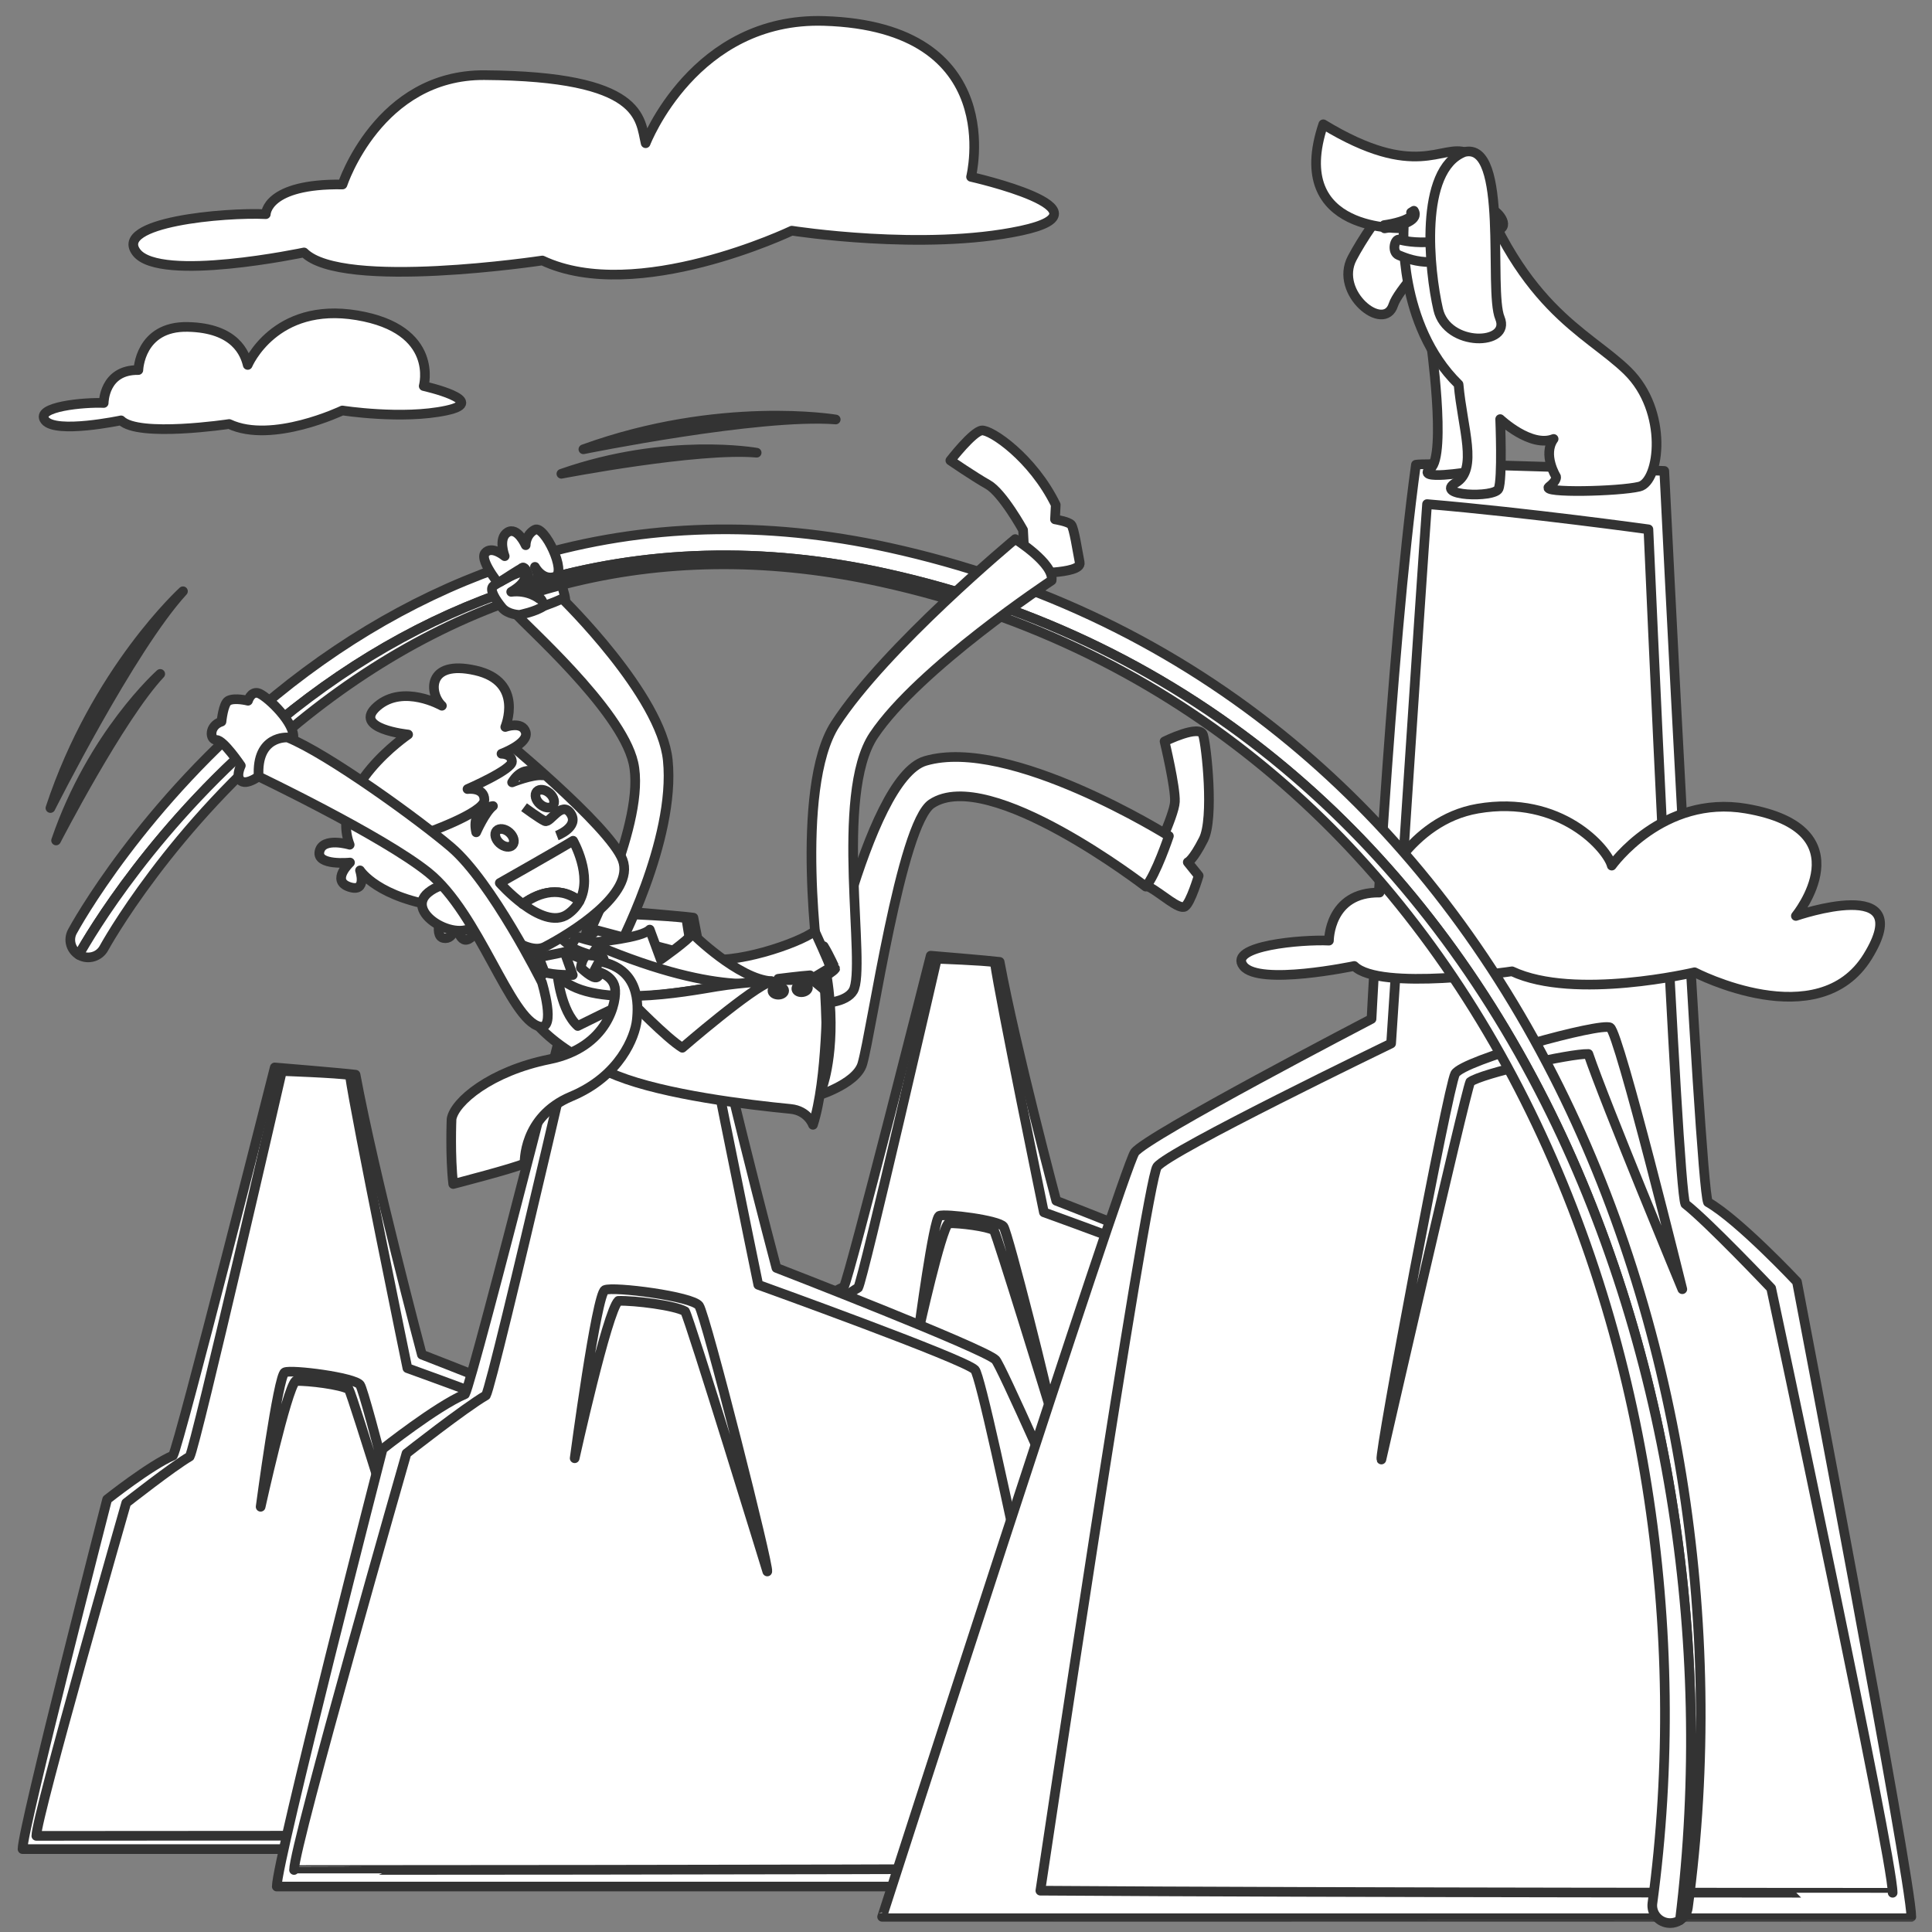 <?xml version="1.0" encoding="utf-8"?>
<!-- Generator: Adobe Illustrator 16.0.0, SVG Export Plug-In . SVG Version: 6.00 Build 0)  -->
<!DOCTYPE svg PUBLIC "-//W3C//DTD SVG 1.1//EN" "http://www.w3.org/Graphics/SVG/1.1/DTD/svg11.dtd">
<svg version="1.1" xmlns="http://www.w3.org/2000/svg" xmlns:xlink="http://www.w3.org/1999/xlink" x="0px" y="0px" width="1400px"
	 height="1400px" viewBox="0 0 1400 1400" enable-background="new 0 0 1400 1400" xml:space="preserve">
<rect x="0" y="0" width="1400" height="1400" fill="#808080" stroke="none"/>
<g id="Layer_1">
	<rect fill="none" width="1400" height="1400"/>
</g>
<g id="Layer_2">
	<g>
		<path fill="#FFFFFF" stroke="#333333" stroke-width="7" stroke-linejoin="round" stroke-miterlimit="10" d="M568.101,1339.936
			c0,0-129.229-298.541-135.426-305.033c-6.196-6.493-126.962-53.281-126.962-53.281s-34.339-129.037-48.07-202.862
			c-8.645-1.119-58.555-5.252-58.555-5.252s-69.087,273.177-73.735,281.249c-16.728,7.156-47.723,31.757-47.723,31.757
			s-61.301,238.434-61.301,253.423C16.329,1339.936,381.531,1339.936,568.101,1339.936z"/>
		<path fill="#FFFFFF" stroke="#333333" stroke-width="7" stroke-linejoin="round" stroke-miterlimit="10" d="M483.26,1329.502
			c0,0-56.675-282.68-62.585-288.872c-5.908-6.193-125.458-49.211-125.458-49.211s-37.531-182.308-41.705-212.346
			c-8.824-1.524-49.201-2.95-49.201-2.95s-62.393,271.632-66.825,279.333c-12.44,7.226-46.025,33.619-46.025,33.619
			s-65.131,226.967-65.131,241.264C26.331,1330.339,324.573,1330.339,483.26,1329.502z"/>
		<path fill="#FFFFFF" stroke="#333333" stroke-width="7" stroke-linejoin="round" stroke-miterlimit="10" d="M300.429,1157.445
			c1.346-2.174-35.64-148.438-39.533-153.916c-3.894-5.476-49.642-11.273-54.506-9.098c-4.868,2.172-17.521,97.44-17.521,97.44
			s18.818-85.124,25.307-91.162c9.733-0.242,32.6,2.646,38.609,6.038C255.705,1011.819,300.429,1157.445,300.429,1157.445z"/>
	</g>
	<g>
		<path fill="#FFFFFF" stroke="#333333" stroke-width="7" stroke-linejoin="round" stroke-miterlimit="10" d="M989.299,1175.868
			c0,0-110.271-254.742-115.559-260.281c-5.287-5.541-108.336-45.465-108.336-45.465s-29.301-110.105-41.018-173.1
			c-7.376-0.955-49.964-4.481-49.964-4.481s-58.951,233.099-62.917,239.987c-14.273,6.106-40.722,27.098-40.722,27.098
			s-52.308,203.453-52.308,216.243C518.476,1175.868,830.1,1175.868,989.299,1175.868z"/>
		<path fill="#FFFFFF" stroke="#333333" stroke-width="7" stroke-linejoin="round" stroke-miterlimit="10" d="M916.904,1166.966
			c0,0-48.361-241.208-53.404-246.492c-5.041-5.284-107.051-41.991-107.051-41.991s-32.025-155.562-35.587-181.192
			c-7.53-1.3-41.982-2.517-41.982-2.517s-53.239,231.781-57.021,238.352c-10.615,6.165-39.273,28.687-39.273,28.687
			s-55.575,193.669-55.575,205.868C527.011,1167.68,781.498,1167.68,916.904,1166.966z"/>
		<path fill="#FFFFFF" stroke="#333333" stroke-width="7" stroke-linejoin="round" stroke-miterlimit="10" d="M760.896,1020.151
			c1.148-1.855-30.411-126.661-33.733-131.335c-3.323-4.673-42.359-9.62-46.51-7.763c-4.154,1.853-14.951,83.145-14.951,83.145
			s16.058-72.636,21.594-77.788c8.306-0.206,27.817,2.259,32.945,5.152C722.734,895.89,760.896,1020.151,760.896,1020.151z"/>
	</g>
	<g>
		<path fill="#FFFFFF" stroke="#333333" stroke-width="7" stroke-linejoin="round" stroke-miterlimit="10" d="M890.893,1367.059
			c0,0-161.681-373.51-169.434-381.634c-7.752-8.123-158.845-66.66-158.845-66.66s-42.963-161.439-60.142-253.805
			c-10.815-1.4-73.26-6.571-73.26-6.571s-86.436,341.776-92.25,351.875c-20.928,8.953-59.707,39.731-59.707,39.731
			s-76.695,298.31-76.695,317.063C200.56,1367.059,657.472,1367.059,890.893,1367.059z"/>
		<path fill="#FFFFFF" stroke="#333333" stroke-width="7" stroke-linejoin="round" stroke-miterlimit="10" d="M784.746,1354.005
			c0,0-70.907-353.666-78.302-361.413c-7.392-7.749-156.962-61.568-156.962-61.568s-46.955-228.09-52.178-265.67
			c-11.041-1.906-61.556-3.69-61.556-3.69s-78.061,339.845-83.606,349.478c-15.563,9.04-57.583,42.062-57.583,42.062
			s-81.486,283.963-81.486,301.851C213.073,1355.053,586.21,1355.053,784.746,1354.005z"/>
		<path fill="#FFFFFF" stroke="#333333" stroke-width="7" stroke-linejoin="round" stroke-miterlimit="10" d="M556.003,1138.742
			c1.685-2.72-44.59-185.715-49.46-192.567c-4.872-6.852-62.108-14.104-68.195-11.384c-6.09,2.719-21.92,121.91-21.92,121.91
			S439.972,950.2,448.09,942.646c12.177-0.303,40.786,3.311,48.304,7.554C500.048,956.545,556.003,1138.742,556.003,1138.742z"/>
	</g>
	<g>
		<path fill="#FFFFFF" stroke="#333333" stroke-width="7" stroke-linejoin="round" stroke-miterlimit="10" d="M639.213,1389
			c0,0,174.669-542.098,183.044-553.89c8.375-11.79,171.604-96.749,171.604-96.749s13.614-267.556,32.173-401.612
			c11.684-2.032,179.966,4.5,179.966,4.5s25.358,515.252,31.641,529.909c22.609,12.995,64.503,57.667,64.503,57.667
			s82.855,432.955,82.855,460.174C1384.999,1389,891.386,1389,639.213,1389z"/>
		<path fill="#FFFFFF" stroke="#333333" stroke-width="7" stroke-linejoin="round" stroke-miterlimit="10" d="M753.888,1370.053
			c0,0,76.603-513.296,84.589-524.542c7.988-11.247,169.572-89.358,169.572-89.358s21.795-333.997,26.048-390.86
			c73.903,6.262,160.403,18.277,160.403,18.277s20.75,474.882,26.74,488.862c16.813,13.12,62.209,61.048,62.209,61.048
			s88.032,412.132,88.032,438.094C1371.481,1371.574,968.372,1371.574,753.888,1370.053z"/>
		<path fill="#FFFFFF" stroke="#333333" stroke-width="7" stroke-linejoin="round" stroke-miterlimit="10" d="M1001.004,1057.629
			c-1.82-3.947,48.173-269.54,53.434-279.485c5.264-9.945,105.769-37.497,112.346-33.549c6.579,3.947,52.281,189.61,52.281,189.61
			S1163.001,799.083,1151,763.75c-13.155-0.439-77.478,14.077-85.599,20.236C1061.455,793.196,1001.004,1057.629,1001.004,1057.629z
			"/>
	</g>
	<path fill="#FFFFFF" stroke="#333333" stroke-width="7" stroke-linejoin="round" stroke-miterlimit="10" d="M963.002,681.618
		c0,0,0-35.359,36.656-34.824c0,0,21.082-52.218,71.139-60.839c60.373-10.396,94.311,29.725,97.128,41.297
		c0,0,36.808-51.693,97.432-41.297c87.354,14.981,36.01,77.763,36.01,77.763s89.005-30.702,52.068,29.354
		c-35.805,58.215-125.485,11.462-125.485,11.462s-87.019,20.584-132.278-0.687c0,0-96.013,14.507-114.34-3.862
		c0,0-69.083,14.591-80.361,0C889.689,685.395,943.266,680.659,963.002,681.618z"/>
	<path fill="#FFFFFF" stroke="#333333" stroke-width="7" stroke-linejoin="round" stroke-miterlimit="10" d="M192.62,155.194
		c0,0,0.21-22.315,55.573-21.506c0,0,26.106-79.745,102.822-79.238c115.593,0.76,112.594,31.857,116.853,49.335
		c0,0,35.194-91.526,129.332-88.602c133.796,4.155,106.467,112.978,106.467,112.978s106.469,23.971,36.199,39.001
		c-70.269,15.031-166.09,0-166.09,0s-112.422,53.734-180.777,21.607c0,0-145.014,21.912-172.695-5.833c0,0-104.34,22.038-121.375,0
		C81.894,160.9,162.81,153.746,192.62,155.194z"/>
	<path fill="#FFFFFF" stroke="#333333" stroke-width="7" stroke-linejoin="round" stroke-miterlimit="10" d="M75.143,292.019
		c0,0,0-24.233,25.121-23.865c0,0,0.926-31.953,35.73-31.252c34.803,0.7,41.567,19.622,43.5,27.553c0,0,19.323-46.007,79.229-35.967
		c59.905,10.041,48.311,51.266,48.311,51.266s48.31,10.876,16.426,17.697c-31.886,6.82-75.365,0-75.365,0
		s-51.013,24.382-82.03,9.804c0,0-65.801,9.943-78.361-2.646c0,0-47.345,10-55.074,0C24.899,294.609,61.616,291.363,75.143,292.019z
		"/>
</g>
<g id="Layer_3">
	<path fill="#FFFFFF" stroke="#333333" stroke-width="7" stroke-linejoin="round" stroke-miterlimit="10" d="M401.921,410.964
		c0,0,9.652,22.321,7.437,25.829c-2.217,3.508-16.188,9.041-22.032,7.053c-5.844-1.986-23.783-14.684-18.796-22.53
		C373.516,413.469,396.71,403.217,401.921,410.964z"/>
	<g>
		<path fill="#FFFFFF" stroke="#333333" stroke-width="7" stroke-linejoin="round" stroke-miterlimit="10" d="M1125.741,779.645
			c-49.252-96.59-113.19-177.897-190.047-241.67c-83.872-69.595-181.917-117.081-291.407-141.142
			c-90.006-19.779-177.217-17.423-259.212,7.005c-65.529,19.522-127.774,53.083-185.007,99.749
			c-97.13,79.196-145.593,167.68-147.606,171.408c-3.242,5.997-1.13,13.383,4.678,16.878c7.748-13.883,55.55-95.692,145.207-169.462
			c56.714-46.666,118.398-80.226,183.334-99.748c81.255-24.429,167.679-26.786,256.872-7.006
			c108.499,24.06,205.66,71.547,288.773,141.141c76.163,63.774,139.523,145.082,188.33,241.67
			c87.563,173.291,122.96,388.844,97.694,592.97c3.038-1.966,5.228-5.158,5.744-8.984
			C1251.005,1175.435,1215.521,955.718,1125.741,779.645z"/>
		<path fill="#FFFFFF" stroke="#333333" stroke-width="7" stroke-linejoin="round" stroke-miterlimit="10" d="M1119.656,798.467
			c-48.807-96.588-112.167-177.896-188.33-241.67c-83.113-69.594-180.274-117.082-288.773-141.141
			c-89.192-19.779-175.616-17.423-256.872,7.006c-64.936,19.522-126.62,53.082-183.334,99.748
			C112.69,596.18,64.888,677.99,57.14,691.873c0.22,0.132,0.431,0.271,0.662,0.392c6.309,3.313,14.158,0.961,17.524-5.262
			c0.469-0.87,48.032-87.729,141.257-163.744c124.526-101.532,266.532-135.685,422.066-101.507
			c433.91,95.352,611.737,564.411,558.763,957.342c-0.942,6.985,4.044,13.406,11.134,14.335c0.581,0.077,1.154,0.113,1.723,0.113
			c2.585,0,5.024-0.771,7.082-2.104C1242.616,1187.312,1207.219,971.758,1119.656,798.467z"/>
	</g>
	<g>
		<g>
			<path fill="#FFFFFF" stroke="#333333" stroke-width="7" stroke-linejoin="round" stroke-miterlimit="10" d="M424.022,681.821
				c0,0,44.491-87.157,34.946-129.027c-8.938-39.205-80.871-101.861-84.985-107.953c0,0,17.187-3.474,33.429-11.023
				c0,0,71.708,69.795,76.492,117.104c5.878,58.137-36.939,138.36-36.939,138.36S426.291,703.116,424.022,681.821z"/>
			<g>
				<path fill="#FFFFFF" stroke="#333333" stroke-width="7" stroke-linejoin="round" stroke-miterlimit="10" d="M365.322,428.013
					c0,0-18.55-21.505-13.805-27.256c4.749-5.75,14.208,2.26,14.208,2.26s-5.043-12.961,2.089-17.296
					c7.134-4.336,13.118,9.349,13.118,9.349s-0.152-7.604,6.65-11.233c6.804-3.631,23.589,31.248,14.48,34.142
					c-9.11,2.895-14.404-7.204-14.404-7.204s6.029,10.271-2.522,14.475c-4.771,2.345-10.987-5.576-10.987-5.576
					S378.359,436.587,365.322,428.013z"/>
				<path fill="#FFFFFF" stroke="#333333" stroke-width="7" stroke-linejoin="round" stroke-miterlimit="10" d="M376.514,445.57
					c0,0-8.462-0.075-12.755-5.276c-4.293-5.203-9.638-13.161-6.183-15.711c3.452-2.552,19.355-10.541,20.769-12.967
					c1.414-2.428,10.187,10.306-3.235,15.804c0,0,18.523,1.094,18.716,11.833C388.676,443.112,376.514,445.57,376.514,445.57z"/>
				<path fill="#FFFFFF" stroke="#333333" stroke-width="7" stroke-linejoin="round" stroke-miterlimit="10" d="M362.333,421.676
					c0,0,15.043-9.967,16.772-10.381c1.73-0.417,9.667,11.393-3.996,16.125c1.033-0.648,12.549,0.791,15.587,6.398
					c0,0-7.85-6.478-20.263-4.943c0,0,14.441-7.9,8.669-14.379C374.909,414.165,362.333,421.676,362.333,421.676z"/>
			</g>
		</g>
		<g>
			<g>
				<path fill="#FFFFFF" stroke="#333333" stroke-width="7" stroke-linejoin="round" stroke-miterlimit="10" d="M833.857,626.092
					c0,0,17.018-34.659,17.521-45.112c0.507-10.451-7.495-43.733-7.495-43.733s25.389-12.604,27.88-4.78
					c2.487,7.826,8.085,60.578,0.364,75.797c-7.724,15.222-11.414,16.519-11.414,16.519l7.887,9.788c0,0-5.816,19.636-9.947,22.341
					c-4.128,2.707-17.063-9.399-25.619-13.973C824.479,638.363,833.857,626.092,833.857,626.092z"/>
			</g>
			<path fill="#FFFFFF" stroke="#333333" stroke-width="7" stroke-linejoin="round" stroke-miterlimit="10" d="M592.682,742.656
				c0,0,34.781-178.566,77.804-191.246c61.03-17.992,176.544,54.382,176.544,54.382s-9.382,28.051-16.765,36.688
				c0,0-113.577-87.67-155.186-60.043c-22.094,14.669-43.301,164.492-50.171,188.413c-4.427,15.412-35.796,24.223-35.796,24.223
				L592.682,742.656z"/>
		</g>
		<g>
			<path fill="#FFFFFF" stroke="#333333" stroke-width="7" stroke-linejoin="round" stroke-miterlimit="10" d="M741.358,384.055
				c0,0-14.888-26.956-25.418-32.906c-10.532-5.95-27.281-17.473-27.281-17.473s16.229-21.003,22.767-21.754
				c6.537-0.753,36.918,19.712,53.603,53.886l-0.532,10.55c0,0,9.67,1.574,11.72,3.844c2.053,2.272,4.467,18.808,6.194,27.479
				c1.727,8.672-39.39,7.674-39.39,7.674L741.358,384.055z"/>
			<path fill="#FFFFFF" stroke="#333333" stroke-width="7" stroke-linejoin="round" stroke-miterlimit="10" d="M593.77,704.133
				c0,0-18.794-132.522,11.462-179.336c36-55.698,130.437-134.158,130.437-134.158s28.293,17.729,26.399,29.955
				c0,0-96.429,63.666-128.951,112.306c-28.944,43.289-4.99,167.93-14.82,185.007C608.467,734.981,548.954,725.806,593.77,704.133z"
				/>
		</g>
		<g>
			<path fill="#FFFFFF" stroke="#333333" stroke-width="7" stroke-linejoin="round" stroke-miterlimit="10" d="M432.524,674.115
				c0,0,54.472,14.601,76.426,20.154c21.95,5.553,69.629-10.551,81.445-19.506c0,0,10.449,22.734,11.781,27.188l-12.935,8.523
				l9.941,8.328c0,0,0.562,63.217-10.07,96.272c0,0-3.62-10.276-16.293-11.503c-31.384-3.04-90.897-10.288-125.453-23.948
				c-48.513-19.172-72.746-48.035-66.737-59.592C386.639,708.477,432.524,674.115,432.524,674.115z"/>
			<path fill="#FFFFFF" stroke="#333333" stroke-width="7" stroke-linejoin="round" stroke-miterlimit="10" d="M395.017,669.133
				c0,0,19.093,19.595,28.277,21.977c9.184,2.381,1.749,18.833-8.391,17.789c-10.142-1.046-32.686-24.675-34.474-24.975
				C378.638,683.625,395.017,669.133,395.017,669.133z"/>
			<path fill="#FFFFFF" stroke="#333333" stroke-width="7" stroke-linejoin="round" stroke-miterlimit="10" d="M409.103,689.908
				l16.576,6.485l-10.632-9.691l20.72-1.225c0,0,76.205,26.329,98.66,26.508c0,0-100.687,21.374-120.521,4.004
				c-19.833-17.37-9.982-13.638-9.982-13.638L409.103,689.908z"/>
			<path fill="#FFFFFF" stroke="#333333" stroke-width="7" stroke-linejoin="round" stroke-miterlimit="10" d="M431.763,682.7
				c0,0,33.233-2.948,39.068-9.075l7.991,21.684c0,0,19.763-13.843,22.968-18.725c0,0,33.332,33.045,57.277,34.458
				c0,0-38.788,13.252-136.456-30.108C418.944,680.074,431.763,682.7,431.763,682.7z"/>
			<path fill="#FFFFFF" stroke="#333333" stroke-width="7" stroke-linejoin="round" stroke-miterlimit="10" d="M404.001,706.553
				c0,0,2.553,26.154,14.667,36.921c0,0,30.287-15.105,38.237-18.249c0,0,26.381,27.287,37.547,34.021
				c0,0,50.389-43.662,64.616-48.205c0,0-19.382,0.523-39.848,3.861C498.75,718.243,426.196,732.43,404.001,706.553z"/>
			<path fill="#FFFFFF" stroke="#333333" stroke-width="7" stroke-linejoin="round" stroke-miterlimit="10" d="M420.904,701.261
				c0,0,0.694-7.445,4.657-9.116c0,0,9.33,0.58,11.344,1.828c2.015,1.248-1.167,12.389-4.22,14.152
				C429.631,709.889,420.904,701.261,420.904,701.261z"/>
			<path fill="#FFFFFF" stroke="#333333" stroke-width="7" stroke-linejoin="round" stroke-miterlimit="10" d="M430.666,703.367
				c0,0,13.035,2.271,14.882,12.172s-4.985,43.515-47.497,52.092c-42.509,8.577-68.818,30.74-70.844,43.296
				c0,0-1.113,27.125,1.217,47.053c0,0,44.711-11.529,51.72-14.936c0,0-1.567-33.741,33.792-48.515
				c35.361-14.771,46.219-43.389,47.502-55.127c1.278-11.74,2.231-37.483-27.192-42.794L430.666,703.367z"/>
			<path fill="#FFFFFF" stroke="#333333" stroke-width="7" stroke-linejoin="round" stroke-miterlimit="10" d="M414.063,686.345
				c0,0,0.338-3.086,4.003-7.539c0,0,11.156,3.756,16.945,4.326l-6.479,9.013C428.531,692.146,418.013,689.039,414.063,686.345z"/>
			<path fill="#FFFFFF" stroke="#333333" stroke-width="7" stroke-linejoin="round" stroke-miterlimit="10" d="M390.435,693.7
				l18.668-3.792c0,0,5.11,14.488,5.944,16.646c0,0-14.145,0.124-20.418-2.034L390.435,693.7z"/>
			<path fill="#FFFFFF" stroke="#333333" stroke-width="7" stroke-linejoin="round" stroke-miterlimit="10" d="M596.913,685.675
				l4.875,15.397l-12.676,7.615l8.225,3.489c0,0,3.981,51.221-0.944,73.97c0,0,10.348-29.873,2.938-77.465l-3.493,0.328
				c0,0,8.627-5.441,9.393-7.04C605.232,701.97,601.16,692.624,596.913,685.675z"/>
			
				<ellipse fill="#FFFFFF" stroke="#333333" stroke-width="7" stroke-linejoin="round" stroke-miterlimit="10" cx="563.987" cy="717.906" rx="4.255" ry="2.889"/>
			
				<ellipse transform="matrix(0.985 -0.17 0.17 0.985 -113.409 109.433)" fill="#FFFFFF" stroke="#333333" stroke-width="7" stroke-linejoin="round" stroke-miterlimit="10" cx="581.637" cy="716.247" rx="4.255" ry="2.889"/>
			<path fill="#FFFFFF" stroke="#333333" stroke-width="7" stroke-linejoin="round" stroke-miterlimit="10" d="M563.954,709.255
				c0,0,16.458-2.086,23.053-2.512C587.007,706.743,576.535,712.483,563.954,709.255z"/>
		</g>
		<g>
			<path fill="#FFFFFF" stroke="#333333" stroke-width="7" stroke-linejoin="round" stroke-miterlimit="10" d="M359.666,531.117
				c0,0,82.186,67.2,91.492,91.955c9.305,24.751-37.945,53.494-56.321,63.024c-26.952,13.977-104.506-87.518-106.932-95.745
				c-2.425-8.227-13.18-30.316,21.559-53.519C344.205,513.629,359.666,531.117,359.666,531.117z"/>
			<path fill="#FFFFFF" stroke="#333333" stroke-width="7" stroke-linejoin="round" stroke-miterlimit="10" d="M340.479,658.049
				c0,0-11.847-45.774-34.01-53.473c0,0,44.538-15.396,44.552-24.894c0.014-9.497-12.255-7.895-12.255-7.895
				s32.404-14.09,32.204-19.899c-0.201-5.808-7.556-5.693-7.556-5.693s19.937-7.44,17.513-15.668
				c-2.425-8.228-14.794-3.723-14.794-3.723s14.051-32.942-21.626-40.982c-35.679-8.041-33.493,17.122-24.292,25.587
				c0,0-27.937-15.909-46.829,0.387c-18.893,16.297,22.348,20.463,22.348,20.463s-57.871,39.299-42.339,79.876
				c0,0-19.467-5.843-21.877,4.792c-2.412,10.636,22.103,8.106,22.103,8.106s-14.03,13.077-0.62,17.621
				c13.409,4.542,7.884-11.937,7.884-11.937s12.674,20.26,60.621,26.663c0,0-8.192,20.71-0.11,22.354
				c8.083,1.641,9.24-11.888,9.24-11.888s1.454,16.525,9.053,12.626C347.29,676.574,340.523,665.063,340.479,658.049z"/>
			<path fill="#FFFFFF" stroke="#333333" stroke-width="7" stroke-linejoin="round" stroke-miterlimit="10" d="M403.512,605.565
				c0,0,16.561-6.311,9.997-16.063c-6.564-9.752-14.749,7.244-18.623,5.5c-3.872-1.747-15.13-10.068-15.13-10.068"/>
			
				<ellipse transform="matrix(0.666 -0.746 0.746 0.666 -331.019 475.262)" fill="#FFFFFF" stroke="#333333" stroke-width="7" stroke-linejoin="round" stroke-miterlimit="10" cx="365.54" cy="607.505" rx="5.255" ry="7.749"/>
			
				<ellipse transform="matrix(0.666 -0.746 0.746 0.666 -300.118 487.508)" fill="#FFFFFF" stroke="#333333" stroke-width="7" stroke-linejoin="round" stroke-miterlimit="10" cx="394.719" cy="579.128" rx="5.255" ry="7.748"/>
			<path fill="#FFFFFF" stroke="#333333" stroke-width="7" stroke-linejoin="round" stroke-miterlimit="10" d="M357.216,584.083
				c0,0-16.213,1.479-12.144,19.042C345.073,603.125,351.454,588.574,357.216,584.083z"/>
			<path fill="#FFFFFF" stroke="#333333" stroke-width="7" stroke-linejoin="round" stroke-miterlimit="10" d="M393.099,561.858
				c0,0-12.599-10.312-22.009,5.065C371.09,566.923,385.842,561.02,393.099,561.858z"/>
			<g>
				<path fill="#FFFFFF" stroke="#333333" stroke-width="7" stroke-linejoin="round" stroke-miterlimit="10" d="M419.935,652.97
					c9.907-18.373-4.648-43.735-4.648-43.735c-11.38,6.967-53.127,30.596-53.127,30.596s7.229,8.194,16.741,15.269
					C387.044,649.095,403.746,640.275,419.935,652.97z"/>
				<path fill="#FFFFFF" stroke="#333333" stroke-width="7" stroke-linejoin="round" stroke-miterlimit="10" d="M378.9,655.1
					c10.271,7.64,23.204,13.977,32.605,7.272c3.848-2.744,6.567-5.951,8.429-9.401C403.746,640.275,387.044,649.095,378.9,655.1z"/>
			</g>
			<path fill="#FFFFFF" stroke="#333333" stroke-width="7" stroke-linejoin="round" stroke-miterlimit="10" d="M340.979,643.784
				c-6.337-3.599-19.751-5.855-30.635,2.993c-18.661,15.172,25.116,39.385,35.599,21.11
				C351.317,658.515,345.568,646.391,340.979,643.784z"/>
		</g>
		<g>
			<path fill="#FFFFFF" stroke="#333333" stroke-width="7" stroke-linejoin="round" stroke-miterlimit="10" d="M193.996,557.729
				c0,0-12.358,10.972-18.238,8.731c-5.883-2.242-1.257-11.634-1.257-11.634s-12.53-18.596-17.571-18.596
				c-5.042,0-5.674-10.388,3.569-13.331c0,0,1.251-13.112,4.932-15.114c4.589-2.494,14.284,0,14.284,0s1.972-6.636,7.109-5.61
				s24.925,19.273,25.767,30.816C213.43,544.535,193.996,557.729,193.996,557.729z"/>
			<path fill="#FFFFFF" stroke="#333333" stroke-width="7" stroke-linejoin="round" stroke-miterlimit="10" d="M392.699,711.817
				c0,0-36.231-72.603-65.76-97.83c-23.562-20.132-89.29-67.718-118.471-79.573c0,0-22.857-1.809-21.034,28.284
				c0,0,89.805,42.968,122.849,69.469c36.883,29.575,59.352,106.638,80.706,111.689
				C403.428,746.799,392.699,711.817,392.699,711.817z"/>
		</g>
	</g>
	<g>
		<path fill="#FFFFFF" stroke="#333333" stroke-width="7" stroke-linejoin="round" stroke-miterlimit="10" d="M132.586,428.441
			c0,0-63.058,57.193-96.044,157.089C36.542,585.53,94.825,469.539,132.586,428.441z"/>
		<path fill="#FFFFFF" stroke="#333333" stroke-width="7" stroke-linejoin="round" stroke-miterlimit="10" d="M116.106,488.353
			c0,0-49.188,43.72-75.461,120.68C40.645,609.033,86.599,519.827,116.106,488.353z"/>
	</g>
	<g>
		<path fill="#FFFFFF" stroke="#333333" stroke-width="7" stroke-linejoin="round" stroke-miterlimit="10" d="M605.588,303.971
			c0,0-83.936-14.217-182.854,21.602C422.734,325.573,549.94,299.691,605.588,303.971z"/>
		<path fill="#FFFFFF" stroke="#333333" stroke-width="7" stroke-linejoin="round" stroke-miterlimit="10" d="M548.305,328.048
			c0,0-64.772-11.641-141.509,15.277C406.796,343.325,505.325,324.308,548.305,328.048z"/>
	</g>
</g>
<g id="Layer_4">
	<path fill="#FFFFFF" stroke="#333333" stroke-width="7" stroke-linejoin="round" stroke-miterlimit="10" d="M1009.652,220.946
		c-6.68,20.601-43.09-8.715-29.832-33.897c13.256-25.179,55.16-86.064,88.811-74.061
		C1098.456,128.254,1016.328,200.347,1009.652,220.946z"/>
	<path fill="#FFFFFF" stroke="#333333" stroke-width="7" stroke-linejoin="round" stroke-miterlimit="10" d="M1036.563,245.604
		c0,0,11.98,84.66,0,93.845c-11.98,9.185,28.753,2.395,28.753,2.395l-5.592-70.285L1036.563,245.604z"/>
	<path fill="#FFFFFF" stroke="#333333" stroke-width="7" stroke-linejoin="round" stroke-miterlimit="10" d="M1062.72,110.629
		c-18.369-6.592-36.142,20.568-103.827-20.566c-26.754,79.865,58.301,75.273,58.301,75.273s-4.59,69.885,39.736,113.212
		c2.795,31.748,14.377,61.698-1.998,71.28c-16.373,9.585,27.955,11.181,30.95,4.393c2.995-6.789,1.197-50.516,1.197-50.516
		s22.164,20.964,38.735,14.375c-8.186,11.381,1.8,27.356,1.8,27.356s0.796,2.795-5.193,7.387
		c-5.991,4.593,50.516,3.396,65.489-0.197c14.975-3.594,21.166-54.709-8.582-83.861
		C1149.575,239.615,1099.258,223.64,1062.72,110.629z"/>
	<path fill="#FFFFFF" stroke="#333333" stroke-width="7" stroke-linejoin="round" stroke-miterlimit="10" d="M1003.33,165.492
		l-0.319-2.378c6.752-0.899,18.08-3.63,19.722-7.122c0.205-0.43,0.361-1.047-0.232-2.001l2.03-1.267
		c1.128,1.803,0.823,3.328,0.372,4.289C1022.165,162.823,1005.247,165.234,1003.33,165.492z"/>
	<path fill="#FFFFFF" stroke="#333333" stroke-width="7" stroke-linejoin="round" stroke-miterlimit="10" d="M1070.646,179.143
		c3.494-2.168,12.326-9.383,17.41-13.853c5.075-4.47-6.536-16.245-9.382-13.086c0.466,1.706,2.362,5.034,2.362,5.034
		c-28.473,24.833-63.063,17.748-66.737,16.415c-3.674-1.35-6.109,9.198-0.667,11.275
		C1019.076,187.01,1040.655,197.762,1070.646,179.143z"/>
	<path fill="#FFFFFF" stroke="#333333" stroke-width="7" stroke-linejoin="round" stroke-miterlimit="10" d="M1086.877,230.43
		c8.387,19.966-38.333,21.52-44.723-6.212c-6.39-27.733-14.377-101.208,18.953-114.077
		C1093.668,102.243,1078.492,210.464,1086.877,230.43z"/>
</g>
</svg>
